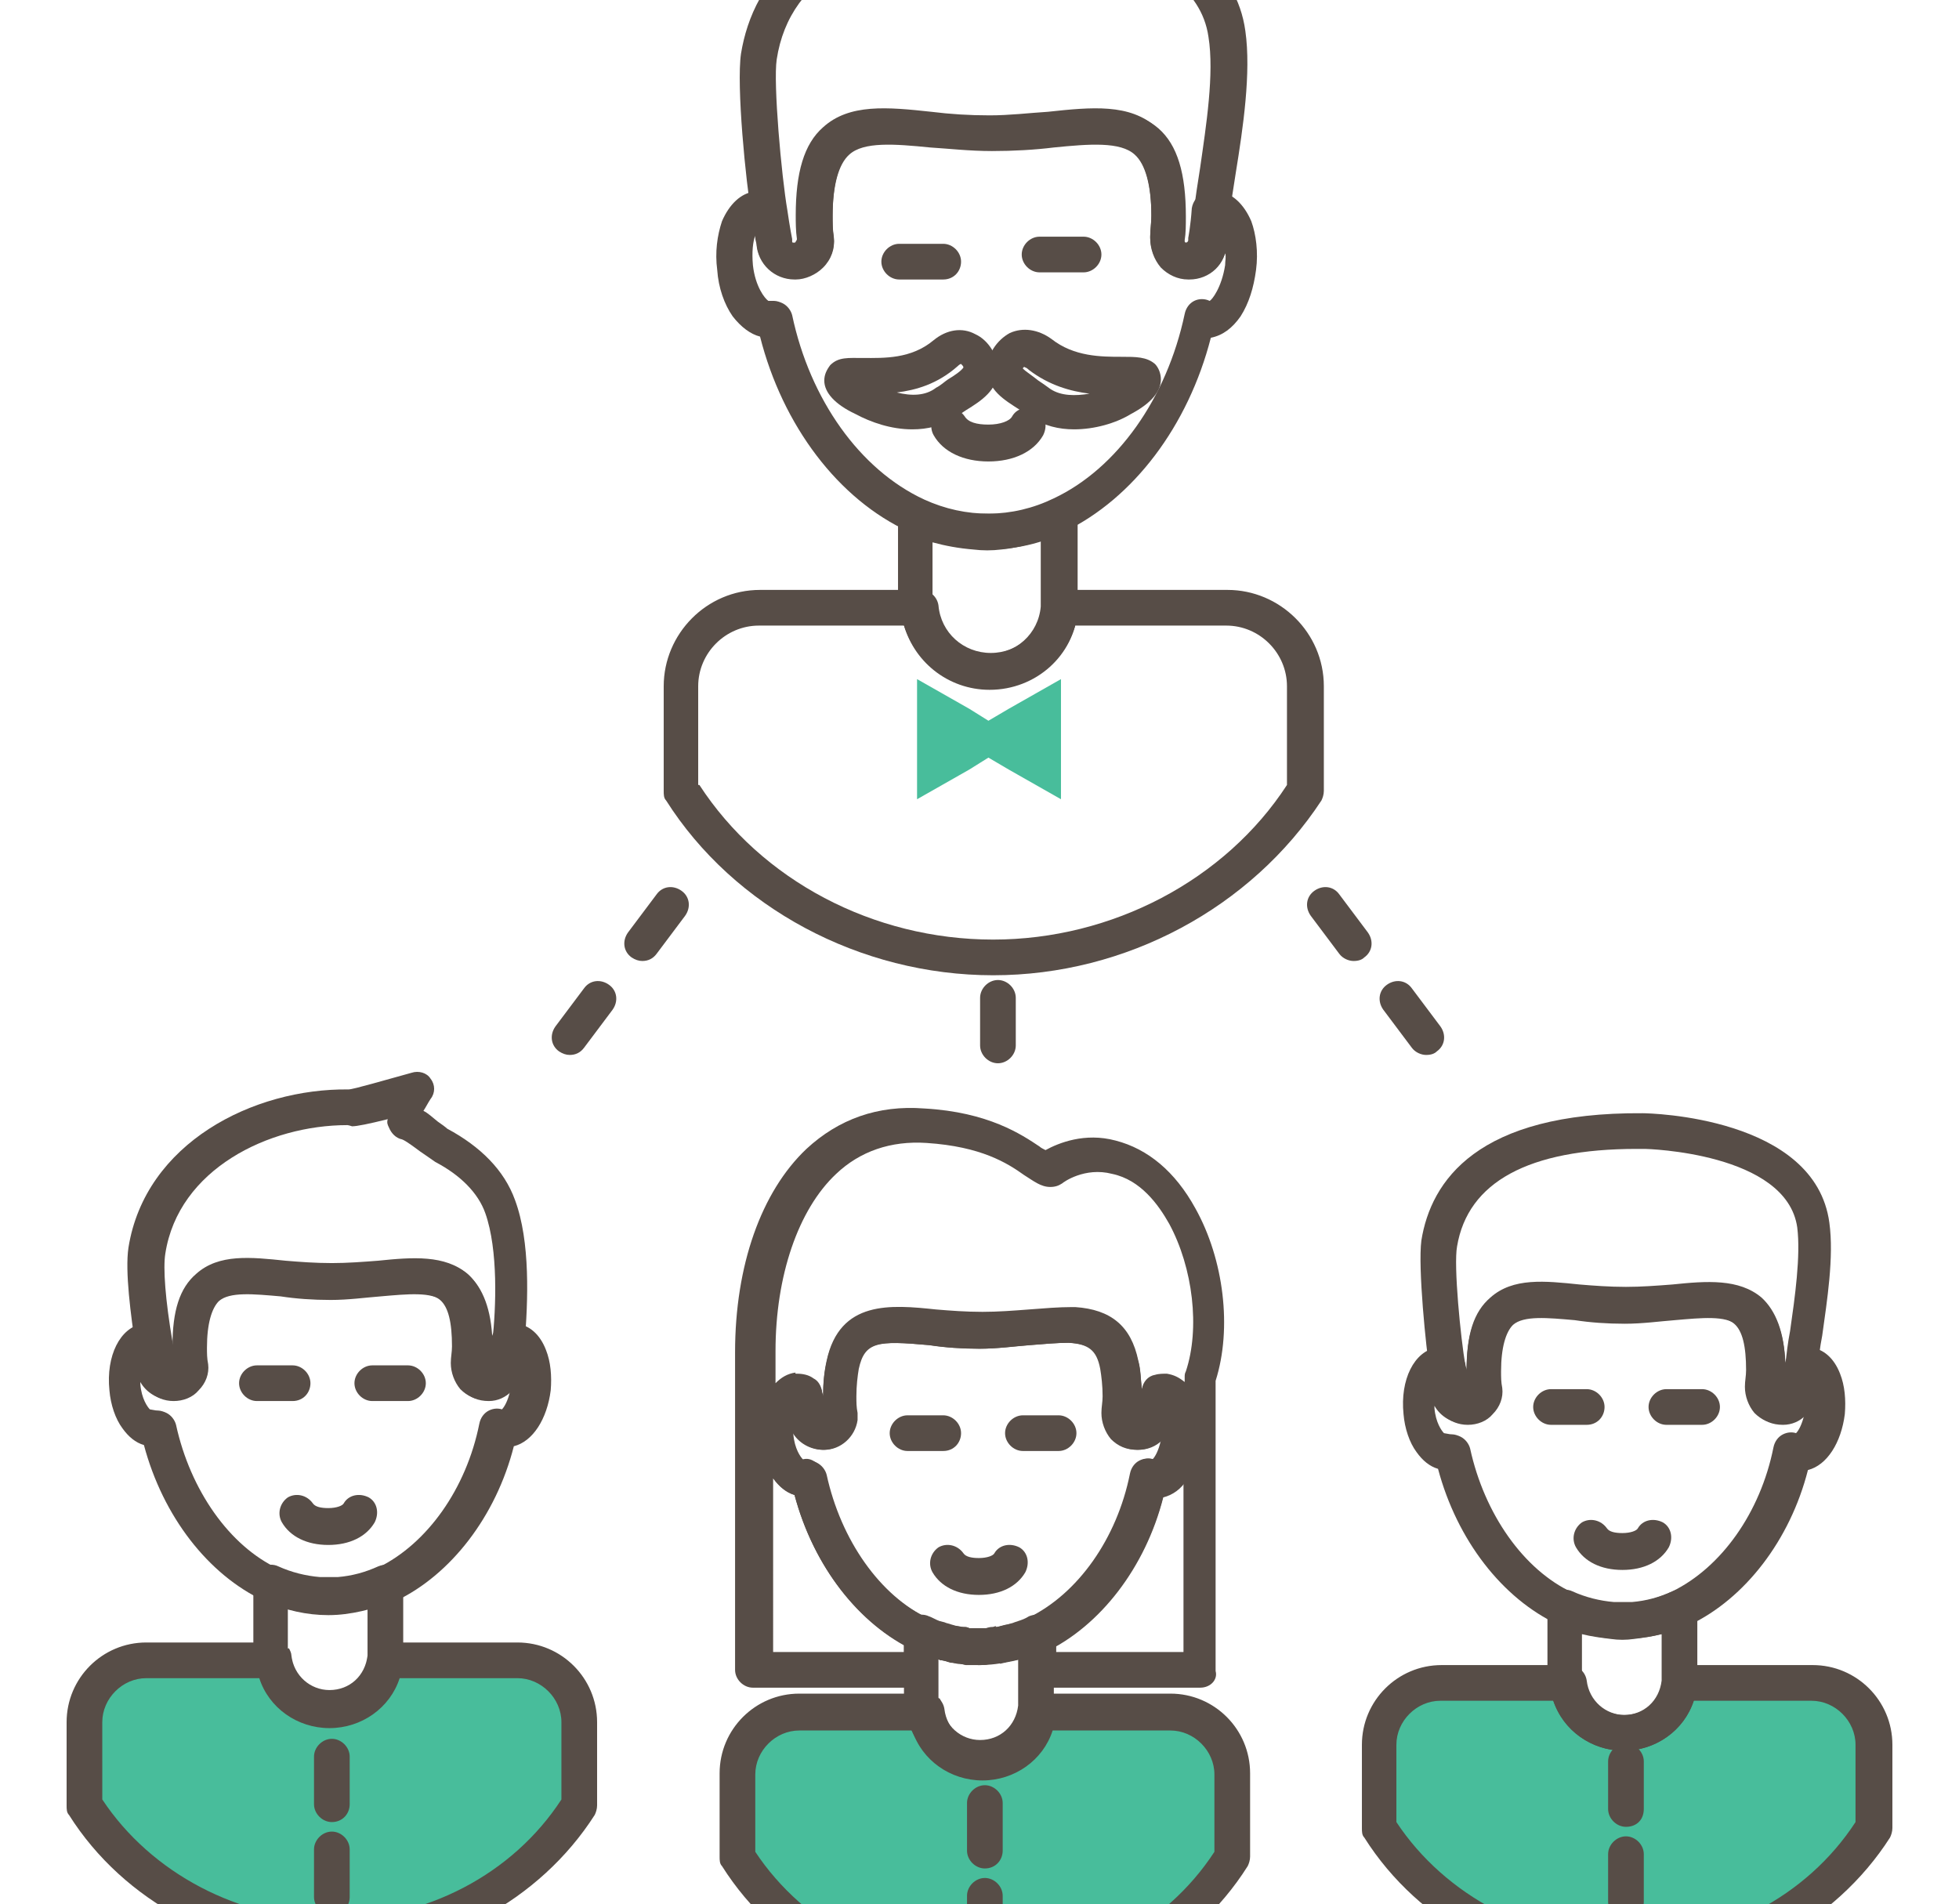 <svg xmlns="http://www.w3.org/2000/svg" xmlns:xlink="http://www.w3.org/1999/xlink" id="Layer_1" x="0px" y="0px" viewBox="0 0 164.7 160.1" style="enable-background:new 0 0 164.7 160.1;" xml:space="preserve"> <style type="text/css"> .st0{fill:#574D47;} .st1{fill:#48BD9B;} .st2{fill:none;} </style> <g> <g> <path class="st0" d="M83.1,38.8c-2.1,0-3.8-0.8-4.6-2.2c-0.4-0.7-0.2-1.6,0.5-2.1c0.7-0.4,1.6-0.2,2.1,0.5c0.3,0.5,1,0.7,2,0.7 c1,0,1.8-0.3,2-0.7c0.4-0.7,1.3-0.9,2.1-0.5c0.7,0.4,0.9,1.3,0.5,2.1C86.9,38,85.2,38.8,83.1,38.8z"></path> </g> <g> <path class="st0" d="M100,23.5h-0.1c-0.9,0-1.7-0.4-2.3-1c-0.6-0.7-0.9-1.6-0.9-2.5c0-0.6,0.1-1.2,0.1-1.8c0-2.6-0.5-4.4-1.4-5.2 c-1.2-1.1-3.8-0.9-6.8-0.6c-1.6,0.2-3.4,0.3-5.2,0.3c-1.9,0-3.6-0.2-5.2-0.3c-3-0.3-5.6-0.5-6.8,0.6c-0.9,0.8-1.4,2.6-1.4,5.2 c0,0.6,0,1.2,0.1,1.8c0.1,0.9-0.2,1.8-0.9,2.5c-0.6,0.6-1.5,1-2.3,1h-0.1c-1.7,0-3.1-1.3-3.2-3c-0.1-0.3-0.2-1.2-0.4-2.3 c-0.5-2.9-1.3-11-0.9-13.7c1-6.1,5.8-13.3,23-13.1c0.7,0,17.9,0.3,19.4,11.2l0,0c0.5,3.5-0.2,8.2-0.8,11.9 c-0.2,1.3-0.4,2.5-0.5,3.4c-0.1,1.3-0.3,2.3-0.3,2.6C103.1,22.2,101.7,23.5,100,23.5z M92.2,9.2c2,0,3.8,0.4,5.2,1.6 c1.6,1.4,2.3,3.8,2.3,7.4c0,0.7,0,1.4-0.1,2c0,0.1,0,0.2,0.1,0.2c0,0.1,0.1,0.1,0.1,0.1h0.1c0.1,0,0.2-0.1,0.2-0.2 c0-0.1,0-0.2,0-0.2c0,0,0.2-1,0.3-2.5c0.1-1,0.3-2.2,0.5-3.5c0.5-3.5,1.2-7.9,0.7-11l0,0c-1.2-8.4-16.3-8.7-16.5-8.7 C73.2-5.8,66.4-2.2,65.3,5c-0.3,2,0.4,9.8,0.9,12.7c0.2,1.4,0.4,2.4,0.4,2.4c0,0.1,0,0.2,0,0.3c0,0.1,0.1,0.2,0.2,0.2h0.1 c0,0,0.1,0,0.1-0.1c0,0,0.1-0.1,0.1-0.2c-0.1-0.7-0.1-1.4-0.1-2c0-3.6,0.7-6,2.3-7.4c2.2-2,5.4-1.7,9.1-1.3 c1.6,0.2,3.2,0.3,4.9,0.3c1.7,0,3.3-0.2,4.9-0.3C89.7,9.3,91,9.2,92.2,9.2z"></path> </g> <g> <path class="st0" d="M79.3,23.5h-3.7c-0.8,0-1.5-0.7-1.5-1.5s0.7-1.5,1.5-1.5h3.7c0.8,0,1.5,0.7,1.5,1.5S80.2,23.5,79.3,23.5z"></path> </g> <g> <path class="st0" d="M91.1,22.9h-3.7c-0.8,0-1.5-0.7-1.5-1.5s0.7-1.5,1.5-1.5h3.7c0.8,0,1.5,0.7,1.5,1.5S91.9,22.9,91.1,22.9z"></path> </g> <g> <path class="st0" d="M83,46.2c-2.3,0-4.5-0.5-6.6-1.5c-5.9-2.7-10.6-8.9-12.5-16.4c-0.8-0.2-1.6-0.8-2.3-1.7 c-0.7-1-1.2-2.4-1.3-3.9c-0.2-1.5,0-2.9,0.4-4.1c0.6-1.4,1.6-2.4,2.8-2.5c0.6-0.1,1.3,0.1,1.9,0.4c0.4,0.2,0.6,0.6,0.7,1 c0.2,1.4,0.4,2.4,0.4,2.4c0,0.1,0,0.2,0,0.3c0,0.1,0.1,0.2,0.2,0.2h0.1c0,0,0.1,0,0.1-0.1c0,0,0.1-0.1,0.1-0.2 c-0.1-0.7-0.1-1.4-0.1-2c0-3.6,0.7-6,2.3-7.4c2.2-2,5.4-1.7,9.1-1.3c1.6,0.2,3.2,0.3,4.9,0.3c1.7,0,3.3-0.2,4.9-0.3 c3.7-0.4,6.9-0.7,9.1,1.3c1.6,1.4,2.3,3.8,2.3,7.4c0,0.7,0,1.4-0.1,2c0,0.1,0,0.2,0.1,0.2c0,0.1,0.1,0.1,0.1,0.1h0.1 c0.1,0,0.2-0.1,0.2-0.2c0-0.1,0-0.2,0-0.2c0,0,0.2-1,0.3-2.5c0.1-0.6,0.5-1.1,1.1-1.3c0.4-0.1,0.8-0.1,1.1-0.1 c1.2,0.1,2.2,1.1,2.8,2.5c0.4,1.1,0.6,2.6,0.4,4.1c-0.2,1.5-0.6,2.8-1.3,3.9c-0.7,1-1.5,1.6-2.5,1.8c-1.9,7.4-6.5,13.5-12.3,16.3 C87.6,45.7,85.4,46.2,83,46.2z M65.1,25.3c0.2,0,0.5,0.1,0.7,0.2c0.4,0.2,0.7,0.6,0.8,1c1.5,7.1,5.7,13,11.1,15.5 c3.5,1.6,7.4,1.6,10.9-0.1c5.3-2.5,9.5-8.4,11-15.5c0.1-0.5,0.4-0.9,0.8-1.1c0.4-0.2,0.9-0.2,1.3,0c0.2-0.1,1-1.1,1.3-3 c0-0.4,0.1-0.7,0-1c-0.4,1.2-1.6,2.1-3,2.1h-0.1c-0.9,0-1.7-0.4-2.3-1c-0.6-0.7-0.9-1.6-0.9-2.5c0-0.6,0.1-1.2,0.1-1.8 c0-2.6-0.5-4.4-1.4-5.2c-1.2-1.1-3.8-0.9-6.8-0.6c-1.6,0.2-3.4,0.3-5.2,0.3c-1.9,0-3.6-0.2-5.2-0.3c-3-0.3-5.6-0.5-6.8,0.6 c-0.9,0.8-1.4,2.6-1.4,5.2c0,0.6,0,1.2,0.1,1.8c0.1,0.9-0.2,1.8-0.9,2.5c-0.6,0.6-1.5,1-2.3,1h-0.1c-1.7,0-3.1-1.3-3.2-3 c0-0.1-0.1-0.3-0.1-0.6c-0.2,0.5-0.3,1.4-0.2,2.5c0.2,1.8,1,2.8,1.3,3C64.8,25.3,64.9,25.3,65.1,25.3z M102.3,19.2L102.3,19.2 L102.3,19.2L102.3,19.2z"></path> </g> <g> <path class="st0" d="M83.5,82C72.3,82,61.7,76.3,56,67.3c-0.2-0.2-0.2-0.5-0.2-0.8v-8.8c0-4.4,3.6-8.1,8.1-8.1h13.5 c0.8,0,1.4,0.6,1.5,1.3c0.2,2.3,2.1,4,4.4,4c2.3,0,4.2-1.7,4.4-4c0.1-0.8,0.7-1.3,1.5-1.3h14c4.4,0,8.1,3.6,8.1,8.1v8.8 c0,0.3-0.1,0.6-0.2,0.8C105.2,76.3,94.7,82,83.5,82z M58.8,66C64,74,73.4,79,83.5,79C93.5,79,103,74,108.2,66v-8.3 c0-2.8-2.3-5.1-5.1-5.1H90.4c-0.9,3.1-3.8,5.3-7.2,5.3c-3.4,0-6.2-2.2-7.2-5.3H63.8c-2.8,0-5.1,2.3-5.1,5.1V66z M109.7,66.5 L109.7,66.5L109.7,66.5z"></path> </g> <g> <path class="st0" d="M83.2,58c-3.5,0-6.5-2.4-7.3-5.8c-0.3-0.3-0.4-0.6-0.4-1v-7.8c0-0.5,0.3-1,0.7-1.3c0.4-0.3,1-0.3,1.4-0.1 c1.5,0.7,3,1.1,4.5,1.2c0.7,0,1.3,0,2,0l0,0c1.5-0.1,3-0.5,4.4-1.2c0.5-0.2,1-0.2,1.4,0.1c0.4,0.3,0.7,0.8,0.7,1.3v7.2 c0,0.3,0,0.5,0,0.8C90.3,55.1,87.1,58,83.2,58z M78.5,50.3c0.1,0.2,0.2,0.4,0.2,0.7c0.2,2.3,2.1,4,4.4,4c2.3,0,4.2-1.7,4.4-4 c0-0.2,0-0.3,0-0.5v-5c-1.1,0.3-2.2,0.6-3.3,0.7c0,0,0,0,0,0c-0.8,0.1-1.6,0.1-2.4,0c-1.2-0.1-2.3-0.3-3.4-0.6V50.3z M84.3,44.6 L84.3,44.6L84.3,44.6z"></path> </g> <g> <path class="st0" d="M76.7,36.1c-1.8,0-3.5-0.6-4.8-1.3C70.2,34,69.3,33,69.3,32c0-0.5,0.2-0.9,0.5-1.3c0.7-0.7,1.5-0.6,2.8-0.6 c1.7,0,4,0.1,5.9-1.5c1.1-0.9,2.4-1.1,3.5-0.5c1.1,0.5,1.9,1.8,1.9,3c0,1.7-1.4,2.6-2.7,3.4c-0.3,0.2-0.6,0.4-0.9,0.6 C79.2,35.8,78,36.1,76.7,36.1z M75.4,33c1.2,0.3,2.4,0.3,3.3-0.4c0.4-0.2,0.7-0.5,1-0.7c0.5-0.3,1.1-0.7,1.3-1 c0-0.1-0.1-0.2-0.2-0.3c0,0-0.1,0-0.3,0.2C78.8,32.3,77,32.8,75.4,33z"></path> </g> <g> <path class="st0" d="M90.3,36.1c-1.3,0-2.5-0.3-3.6-1c-0.3-0.2-0.6-0.4-0.9-0.6C84.4,33.6,83,32.8,83,31c0-1.2,0.8-2.4,1.9-3 c1.1-0.5,2.4-0.3,3.5,0.5c1.9,1.5,4.2,1.5,5.9,1.5c1.2,0,2.1,0,2.8,0.6c0.3,0.3,0.5,0.8,0.5,1.3c0,1-0.8,2-2.5,2.9 C93.8,35.6,92,36.1,90.3,36.1z M86,31c0.2,0.2,0.8,0.6,1.3,1c0.3,0.2,0.6,0.4,1,0.7c0.9,0.6,2.1,0.6,3.3,0.4 c-1.6-0.2-3.4-0.7-5.1-2c-0.2-0.2-0.3-0.2-0.3-0.2C86.1,30.8,86,30.9,86,31z"></path> </g> <g> <polygon class="st1" points="83.1,60.6 81.5,59.6 77.1,57.1 77.1,62.1 77.1,67.2 81.5,64.7 83.1,63.7 84.8,64.7 89.2,67.2 89.2,62.1 89.2,57.1 84.8,59.6 "></polygon> </g> <g> <path class="st0" d="M27.6,129.9c-1.8,0-3.2-0.7-3.9-1.9c-0.4-0.7-0.2-1.6,0.5-2.1c0.7-0.4,1.6-0.2,2.1,0.5 c0.2,0.3,0.7,0.4,1.3,0.4c0.7,0,1.2-0.2,1.3-0.4c0.4-0.7,1.3-0.9,2.1-0.5c0.7,0.4,0.9,1.3,0.5,2.1 C30.8,129.2,29.4,129.9,27.6,129.9z"></path> </g> <g> <path class="st0" d="M41.1,117.8c-0.9,0-1.6-0.3-2.2-0.9c-0.5-0.6-0.8-1.4-0.8-2.2c0-0.5,0.1-0.9,0.1-1.4c0-2-0.3-3.3-1-3.9 c-0.9-0.8-2.9-0.6-5.2-0.4c-1.3,0.1-2.7,0.3-4.2,0.3c-1.5,0-2.9-0.1-4.2-0.3c-2.3-0.2-4.3-0.4-5.2,0.4c-0.6,0.6-1,1.9-1,3.9 c0,0.5,0,0.9,0.1,1.4c0.1,0.8-0.2,1.6-0.8,2.2c-0.5,0.6-1.3,0.9-2.1,0.9c-1.6,0-2.8-1.2-2.9-2.7c-0.1-0.3-0.2-0.9-0.3-1.8 c-0.4-2.7-0.9-6.4-0.6-8.4c1.4-8.8,10.5-13.4,18.5-13.3c0.4,0,3.1-0.8,5.3-1.4c0.6-0.2,1.3,0,1.6,0.5c0.4,0.5,0.4,1.2,0,1.7 c-0.2,0.3-0.4,0.7-0.6,1c0.4,0.2,0.7,0.5,1.2,0.9c0.3,0.2,0.7,0.5,0.8,0.6c2.8,1.5,4.8,3.5,5.7,6c1.3,3.5,1.1,8.5,0.8,12.1 c-0.1,1-0.2,1.8-0.2,2C43.8,116.5,42.6,117.8,41.1,117.8z M29.2,94.6c-6.6,0-14.2,3.7-15.3,10.8c-0.2,1.2,0,3.9,0.6,7.4 c0,0.2,0.1,0.3,0.1,0.5c0-3,0.6-4.9,2-6.1c1.9-1.7,4.6-1.4,7.5-1.1c1.2,0.1,2.5,0.2,3.9,0.2c1.3,0,2.6-0.1,3.9-0.2 c2.9-0.3,5.6-0.5,7.5,1.1c1.2,1.1,1.9,2.9,2,5.5c0.3-2.7,0.5-7.6-0.6-10.7c0,0,0,0,0,0c-0.6-1.7-2.1-3.2-4.2-4.3 c-0.3-0.2-0.7-0.5-1.3-0.9c-0.4-0.3-1.2-0.9-1.5-1c-0.5-0.1-0.9-0.5-1.1-1c-0.1-0.2-0.2-0.4-0.1-0.7c-1.6,0.4-2.6,0.6-3,0.6 C29.3,94.6,29.2,94.6,29.2,94.6z"></path> </g> <g> <path class="st0" d="M24.6,117.8h-3c-0.8,0-1.5-0.7-1.5-1.5c0-0.8,0.7-1.5,1.5-1.5h3c0.8,0,1.5,0.7,1.5,1.5 C26.1,117.1,25.5,117.8,24.6,117.8z"></path> </g> <g> <path class="st0" d="M34.3,117.8h-3c-0.8,0-1.5-0.7-1.5-1.5c0-0.8,0.7-1.5,1.5-1.5h3c0.8,0,1.5,0.7,1.5,1.5 C35.8,117.1,35.1,117.8,34.3,117.8z"></path> </g> <g> <path class="st0" d="M27.6,135.8c-1.8,0-3.6-0.4-5.4-1.2c-4.7-2.2-8.5-7.1-10.1-13.1c-0.7-0.2-1.3-0.7-1.8-1.4 c-0.6-0.8-1-2-1.1-3.2c-0.3-2.9,0.9-5.3,2.8-5.6c0.6-0.1,1.2,0.1,1.7,0.4c0.4,0.2,0.6,0.6,0.7,1c0,0.2,0.1,0.3,0.1,0.5 c0-3,0.6-4.9,2-6.1c1.9-1.7,4.6-1.4,7.5-1.1c1.2,0.1,2.5,0.2,3.9,0.2c1.3,0,2.6-0.1,3.9-0.2c2.9-0.3,5.6-0.5,7.5,1.1 c1.2,1.1,1.9,2.9,2,5.5c0.1-0.6,0.5-1.1,1.1-1.2c0.3-0.1,0.7-0.1,1-0.1l0,0c1.1,0.1,2,0.9,2.5,2.2c0.4,1,0.5,2.2,0.4,3.4 c-0.3,2.4-1.5,4.3-3.1,4.7c-1.5,5.9-5.3,10.8-9.9,13C31.3,135.3,29.5,135.8,27.6,135.8z M13.3,118.6c0.2,0,0.5,0.1,0.7,0.2 c0.4,0.2,0.7,0.6,0.8,1c1.2,5.5,4.5,10.2,8.6,12.1c2.7,1.3,5.7,1.2,8.4-0.1c4.1-2,7.4-6.6,8.5-12.1c0.1-0.5,0.4-0.9,0.8-1.1 c0.4-0.2,0.8-0.2,1.1-0.1c0.2-0.2,0.5-0.7,0.7-1.6c-0.5,0.5-1.2,0.8-2,0.8c-0.9,0-1.6-0.3-2.2-0.9c-0.5-0.6-0.8-1.4-0.8-2.2 c0-0.5,0.1-0.9,0.1-1.4c0-2-0.3-3.3-1-3.9c-0.9-0.8-2.9-0.6-5.2-0.4c-1.3,0.1-2.7,0.3-4.2,0.3c-1.5,0-2.9-0.1-4.2-0.3 c-2.3-0.2-4.3-0.4-5.2,0.4c-0.6,0.6-1,1.9-1,3.9c0,0.5,0,0.9,0.1,1.4c0.1,0.8-0.2,1.6-0.8,2.2c-0.5,0.6-1.3,0.9-2.1,0.9 c-1.1,0-2.1-0.6-2.6-1.5c0,0.1,0,0.1,0,0.2c0.1,1.2,0.6,1.9,0.8,2.1C13.1,118.6,13.2,118.6,13.3,118.6z M42.6,118.7L42.6,118.7 L42.6,118.7z M12.8,118.7L12.8,118.7L12.8,118.7z M42.9,114.3L42.9,114.3L42.9,114.3z"></path> </g> <g> <path class="st0" d="M32.5,140.9L32.5,140.9c-0.5,0-0.9-0.2-1.1-0.5c-0.3-0.3-0.4-0.7-0.4-1.2c0-0.1,0-0.2,0-0.3 c0-0.8,0.7-1.5,1.5-1.5c0.8,0,1.5,0.7,1.5,1.5v0.5C34,140.2,33.3,140.9,32.5,140.9z"></path> </g> <g> <path class="st1" d="M43.6,139.6H32.8h-0.4c-0.3,2.4-2.3,4.2-4.7,4.2s-4.5-1.9-4.7-4.2h-0.2H12.3c-2.9,0-5.2,2.3-5.2,5.2v7 c4.2,6.7,12,11.1,20.8,11.1c8.9,0,16.6-4.5,20.8-11.1v-7C48.8,141.9,46.4,139.6,43.6,139.6z"></path> </g> <g> <path class="st0" d="M27.9,164.4c-9,0-17.5-4.5-22.1-11.8c-0.2-0.2-0.2-0.5-0.2-0.8v-7c0-3.7,3-6.7,6.7-6.7H23 c0.8,0,1.4,0.6,1.5,1.3c0.2,1.7,1.6,2.9,3.2,2.9c1.7,0,3-1.2,3.2-2.9c0.1-0.8,0.7-1.3,1.5-1.3h11.1c3.7,0,6.7,3,6.7,6.7v7 c0,0.3-0.1,0.6-0.2,0.8C45.4,159.8,37,164.4,27.9,164.4z M8.6,151.3c4.1,6.2,11.5,10.1,19.3,10.1c7.9,0,15.2-3.8,19.3-10.1v-6.5 c0-2-1.7-3.7-3.7-3.7h-9.9c-0.8,2.5-3.2,4.2-5.9,4.2c-2.7,0-5.1-1.7-5.9-4.2h-9.5c-2,0-3.7,1.7-3.7,3.7V151.3z M48.8,151.8 L48.8,151.8L48.8,151.8z"></path> </g> <g> <path class="st0" d="M27.7,145.1c-2.9,0-5.4-2-6.1-4.8c-0.2-0.3-0.3-0.6-0.3-1v-6.2c0-0.5,0.3-1,0.7-1.3c0.4-0.3,1-0.3,1.4-0.1 c1.1,0.5,2.3,0.8,3.5,0.9c0.5,0,1,0,1.5,0l0,0c1.2-0.1,2.3-0.4,3.4-0.9c0.5-0.2,1-0.2,1.4,0.1c0.4,0.3,0.7,0.8,0.7,1.3v5.7 c0,0.2,0,0.4,0,0.7C33.6,142.7,30.9,145.1,27.7,145.1z M24.3,138.6c0.1,0.2,0.2,0.4,0.2,0.6c0.2,1.7,1.6,2.9,3.2,2.9 c1.7,0,3-1.2,3.2-2.9c0-0.1,0-0.2,0-0.3v-3.6c-0.8,0.2-1.5,0.3-2.3,0.4l0,0c-0.7,0.1-1.3,0.1-2,0c-0.8-0.1-1.6-0.2-2.4-0.4V138.6z M28.5,134.2L28.5,134.2L28.5,134.2z"></path> </g> <g> <path class="st0" d="M136.4,132c-1.8,0-3.2-0.7-3.9-1.9c-0.4-0.7-0.2-1.6,0.5-2.1c0.7-0.4,1.6-0.2,2.1,0.5 c0.2,0.3,0.7,0.4,1.3,0.4c0.7,0,1.2-0.2,1.3-0.4c0.4-0.7,1.3-0.9,2.1-0.5c0.7,0.4,0.9,1.3,0.5,2.1 C139.6,131.3,138.2,132,136.4,132z"></path> </g> <g> <path class="st0" d="M149.9,119.8c-0.9,0-1.6-0.3-2.2-0.9c-0.5-0.6-0.8-1.4-0.8-2.2c0-0.5,0.1-0.9,0.1-1.4c0-2-0.3-3.3-1-3.9 c-0.9-0.8-2.9-0.6-5.2-0.4c-1.3,0.1-2.7,0.3-4.2,0.3c-1.5,0-2.9-0.1-4.2-0.3c-2.3-0.2-4.3-0.4-5.2,0.4c-0.6,0.6-1,1.9-1,3.9 c0,0.5,0,0.9,0.1,1.4c0.1,0.8-0.2,1.6-0.8,2.2c-0.5,0.6-1.3,0.9-2.1,0.9c-1.6,0-2.8-1.2-2.9-2.7c-0.1-0.3-0.2-0.9-0.3-1.8 c-0.3-1.9-1-8.7-0.7-11c0.8-5,4.7-10.8,18.6-10.7c0.6,0,14.5,0.3,15.7,9.2c0.4,2.9-0.2,6.6-0.6,9.5c-0.2,1-0.3,2-0.4,2.7 c-0.1,1-0.2,1.8-0.3,2C152.6,118.6,151.4,119.8,149.9,119.8z M137.6,96.6c-9.1,0-14.2,2.8-15.1,8.2c-0.3,1.6,0.3,7.7,0.7,10 c0,0.2,0.1,0.3,0.1,0.5c0-3,0.6-4.9,2-6.1c1.9-1.7,4.6-1.4,7.5-1.1c1.2,0.1,2.5,0.2,3.9,0.2c1.3,0,2.6-0.1,3.9-0.2 c2.9-0.3,5.6-0.5,7.5,1.1c1.2,1.1,1.9,2.9,2,5.5c0.1-0.8,0.2-1.8,0.4-2.8c0.4-2.8,0.9-6.3,0.6-8.7l0,0c-0.9-6.3-12.7-6.6-12.8-6.6 C138,96.6,137.8,96.6,137.6,96.6z"></path> </g> <g> <path class="st0" d="M133.4,119.8h-3c-0.8,0-1.5-0.7-1.5-1.5c0-0.8,0.7-1.5,1.5-1.5h3c0.8,0,1.5,0.7,1.5,1.5 C134.9,119.1,134.3,119.8,133.4,119.8z"></path> </g> <g> <path class="st0" d="M143.1,119.8h-3c-0.8,0-1.5-0.7-1.5-1.5c0-0.8,0.7-1.5,1.5-1.5h3c0.8,0,1.5,0.7,1.5,1.5 C144.6,119.1,143.9,119.8,143.1,119.8z"></path> </g> <g> <path class="st0" d="M136.4,137.8c-1.8,0-3.6-0.4-5.4-1.2c-4.7-2.2-8.5-7.1-10.1-13.1c-0.7-0.2-1.3-0.7-1.8-1.4 c-0.6-0.8-1-2-1.1-3.2c-0.3-2.9,0.9-5.3,2.8-5.6c0.6-0.1,1.2,0.1,1.7,0.4c0.4,0.2,0.6,0.6,0.7,1c0,0.2,0.1,0.3,0.1,0.5 c0-3,0.6-4.9,2-6.1c1.9-1.7,4.6-1.4,7.5-1.1c1.2,0.1,2.5,0.2,3.9,0.2c1.3,0,2.6-0.1,3.9-0.2c2.9-0.3,5.6-0.5,7.5,1.1 c1.2,1.1,1.9,2.9,2,5.5c0.1-0.6,0.5-1.1,1.1-1.2c0.3-0.1,0.7-0.1,1-0.1l0,0c1.1,0.1,2,0.9,2.5,2.2c0.4,1,0.5,2.2,0.4,3.4 c-0.3,2.4-1.5,4.3-3.1,4.7c-1.5,5.9-5.3,10.8-9.9,13C140.1,137.4,138.3,137.8,136.4,137.8z M122.1,120.6c0.2,0,0.5,0.1,0.7,0.2 c0.4,0.2,0.7,0.6,0.8,1c1.2,5.5,4.5,10.2,8.6,12.1c2.7,1.3,5.7,1.2,8.4-0.1c4.1-2,7.4-6.6,8.5-12.1c0.1-0.5,0.4-0.9,0.8-1.1 c0.4-0.2,0.8-0.2,1.1-0.1c0.2-0.2,0.5-0.7,0.7-1.6c-0.5,0.5-1.2,0.8-2,0.8c-0.9,0-1.6-0.3-2.2-0.9c-0.5-0.6-0.8-1.4-0.8-2.2 c0-0.5,0.1-0.9,0.1-1.4c0-2-0.3-3.3-1-3.9c-0.9-0.8-2.9-0.6-5.2-0.4c-1.3,0.1-2.7,0.3-4.2,0.3c-1.5,0-2.9-0.1-4.2-0.3 c-2.3-0.2-4.3-0.4-5.2,0.4c-0.6,0.6-1,1.9-1,3.9c0,0.5,0,0.9,0.1,1.4c0.1,0.8-0.2,1.6-0.8,2.2c-0.5,0.6-1.3,0.9-2.1,0.9 c-1.1,0-2.1-0.6-2.6-1.5c0,0.1,0,0.1,0,0.2c0.1,1.2,0.6,1.9,0.8,2.1C121.9,120.6,122,120.6,122.1,120.6z M151.4,120.7L151.4,120.7 L151.4,120.7z M121.6,120.7L121.6,120.7L121.6,120.7z M151.7,116.3L151.7,116.3L151.7,116.3z"></path> </g> <g> <path class="st0" d="M141.3,142.9L141.3,142.9c-0.5,0-0.9-0.2-1.1-0.5c-0.3-0.3-0.4-0.7-0.4-1.2c0-0.1,0-0.2,0-0.3 c0-0.8,0.7-1.5,1.5-1.5c0.8,0,1.5,0.7,1.5,1.5v0.5C142.8,142.3,142.1,142.9,141.3,142.9z"></path> </g> <g> <path class="st1" d="M152.4,141.6h-10.7h-0.4c-0.3,2.4-2.3,4.2-4.7,4.2c-2.4,0-4.5-1.9-4.7-4.2h-0.2h-10.5c-2.9,0-5.2,2.3-5.2,5.2 v7c4.2,6.7,12,11.1,20.8,11.1c8.9,0,16.6-4.5,20.8-11.1v-7C157.6,143.9,155.2,141.6,152.4,141.6z"></path> </g> <g> <path class="st0" d="M136.8,166.3c-9,0-17.5-4.5-22.1-11.8c-0.2-0.2-0.2-0.5-0.2-0.8v-7c0-3.7,3-6.7,6.7-6.7h10.7 c0.8,0,1.4,0.6,1.5,1.3c0.2,1.7,1.6,2.9,3.2,2.9c1.7,0,3-1.2,3.2-2.9c0.1-0.8,0.7-1.3,1.5-1.3h11.1c3.7,0,6.7,3,6.7,6.7v7 c0,0.3-0.1,0.6-0.2,0.8C154.3,161.7,145.8,166.3,136.8,166.3z M117.4,153.2c4.1,6.2,11.5,10.1,19.3,10.1c7.9,0,15.2-3.8,19.3-10.1 v-6.5c0-2-1.7-3.7-3.7-3.7h-9.9c-0.8,2.5-3.2,4.2-5.9,4.2s-5.1-1.7-5.9-4.2h-9.5c-2,0-3.7,1.7-3.7,3.7V153.2z M157.6,153.6 L157.6,153.6L157.6,153.6z"></path> </g> <g> <path class="st0" d="M136.5,147.2c-2.9,0-5.4-2-6.1-4.8c-0.2-0.3-0.3-0.6-0.3-1v-6.2c0-0.5,0.3-1,0.7-1.3c0.4-0.3,1-0.3,1.4-0.1 c1.1,0.5,2.3,0.8,3.5,0.9c0.5,0,1,0,1.5,0l0,0c1.2-0.1,2.3-0.4,3.4-0.9c0.5-0.2,1-0.2,1.4,0.1c0.4,0.3,0.7,0.8,0.7,1.3v5.7 c0,0.2,0,0.4,0,0.7C142.4,144.8,139.7,147.2,136.5,147.2z M133.1,140.7c0.1,0.2,0.2,0.4,0.2,0.6c0.2,1.7,1.6,2.9,3.2,2.9 c1.7,0,3-1.2,3.2-2.9c0-0.1,0-0.2,0-0.3v-3.6c-0.8,0.2-1.5,0.3-2.3,0.4l0,0c-0.7,0.1-1.3,0.1-2,0c-0.8-0.1-1.6-0.2-2.4-0.4V140.7z M137.4,136.3L137.4,136.3L137.4,136.3z"></path> </g> <g> <path class="st0" d="M82.3,134.1c-1.8,0-3.2-0.7-3.9-1.9c-0.4-0.7-0.2-1.6,0.5-2.1c0.7-0.4,1.6-0.2,2.1,0.5 c0.2,0.3,0.7,0.4,1.3,0.4c0.7,0,1.2-0.2,1.3-0.4c0.4-0.7,1.3-0.9,2.1-0.5c0.7,0.4,0.9,1.3,0.5,2.1 C85.5,133.4,84.1,134.1,82.3,134.1z"></path> </g> <g> <path class="st0" d="M79.3,122h-3c-0.8,0-1.5-0.7-1.5-1.5c0-0.8,0.7-1.5,1.5-1.5h3c0.8,0,1.5,0.7,1.5,1.5 C80.8,121.3,80.2,122,79.3,122z"></path> </g> <g> <path class="st0" d="M89,122h-3c-0.8,0-1.5-0.7-1.5-1.5c0-0.8,0.7-1.5,1.5-1.5h3c0.8,0,1.5,0.7,1.5,1.5 C90.5,121.3,89.8,122,89,122z"></path> </g> <g> <path class="st0" d="M87.2,145.1L87.2,145.1c-0.5,0-0.9-0.2-1.1-0.5c-0.3-0.3-0.4-0.7-0.4-1.2c0-0.1,0-0.2,0-0.3 c0-0.8,0.7-1.5,1.5-1.5c0.8,0,1.5,0.7,1.5,1.5v0.5C88.7,144.4,88,145.1,87.2,145.1z"></path> </g> <g> <path class="st1" d="M98.3,143.8H87.5h-0.4c-0.3,2.4-2.3,4.2-4.7,4.2c-2.4,0-4.5-1.9-4.7-4.2h-0.2H67c-2.9,0-5.2,2.3-5.2,5.2v7 c4.2,6.7,12,11.1,20.8,11.1s16.6-4.5,20.8-11.1v-7C103.5,146.1,101.1,143.8,98.3,143.8z"></path> </g> <g> <path class="st0" d="M82.8,168.7c-9,0-17.5-4.5-22.1-11.8c-0.2-0.2-0.2-0.5-0.2-0.8v-7c0-3.7,3-6.7,6.7-6.7h10.7 c0.8,0,1.4,0.6,1.5,1.3c0.2,1.7,1.6,2.9,3.2,2.9s3-1.2,3.2-2.9c0.1-0.8,0.7-1.3,1.5-1.3h11.1c3.7,0,6.7,3,6.7,6.7v7 c0,0.3-0.1,0.6-0.2,0.8C100.3,164.2,91.9,168.7,82.8,168.7z M63.5,155.7c4.1,6.2,11.5,10.1,19.3,10.1c7.9,0,15.2-3.8,19.3-10.1 v-6.5c0-2-1.7-3.7-3.7-3.7h-9.9c-0.8,2.5-3.2,4.2-5.9,4.2c-2.7,0-5.1-1.7-5.9-4.2h-9.5c-2,0-3.7,1.7-3.7,3.7V155.7z M103.7,156.1 L103.7,156.1L103.7,156.1z"></path> </g> <g> <path class="st2" d="M90.1,111.4C90.1,111.4,90.1,111.4,90.1,111.4C90.1,111.4,90.1,111.4,90.1,111.4 C90.1,111.4,90.1,111.4,90.1,111.4z"></path> </g> <g> <path class="st2" d="M79,137.9c0.2,0.1,0.5,0.1,0.7,0.2c0.2,0,0.3,0.1,0.5,0.1c0.2,0,0.4,0.1,0.6,0.1c0.2,0,0.4,0,0.5,0.1 c0.3,0,0.7,0.1,1,0.1h0c0.4,0,0.7,0,1.1-0.1c0.2,0,0.4,0,0.6-0.1c0.2,0,0.4-0.1,0.6-0.1c0.2,0,0.3-0.1,0.5-0.1 c0.2-0.1,0.5-0.1,0.7-0.2c0.1,0,0.3-0.1,0.4-0.1c0.4-0.1,0.7-0.3,1.1-0.4c4.6-2.2,8.2-7.3,9.4-13.1c0.1,0.1,0.3,0.1,0.4,0.1 c1.1,0.1,2.1-1.4,2.4-3.4c0.1-0.7,0-1.3-0.1-1.9c-0.2-1.1-0.7-1.9-1.4-2c-0.1,0-0.3,0-0.4,0c-0.1,1.3-0.3,2.1-0.3,2.1 c0,0.7-0.6,1.4-1.4,1.4h-0.1c-0.8,0-1.4-0.7-1.3-1.5c0-0.5,0.1-1,0.1-1.5c0-1.1-0.1-1.9-0.2-2.7c-0.6-2.5-2-3.2-4.1-3.3 c0,0,0,0,0,0c0,0,0,0,0,0c-2-0.1-4.7,0.4-7.5,0.4c-5.7,0-10.5-2.2-11.6,2.9c-0.2,0.7-0.2,1.6-0.2,2.7c0,0.5,0,1,0.1,1.5 c0,0.1,0,0.2,0,0.3c-0.1,0.7-0.6,1.2-1.3,1.2h-0.1c-0.7,0-1.4-0.6-1.4-1.4l0,0c0,0-0.2-0.8-0.3-1.9c-0.2-0.1-0.5-0.2-0.8-0.2 c-0.5,0.1-1,0.5-1.2,1.2c-0.3,0.7-0.4,1.7-0.3,2.7c0.2,2,1.3,3.6,2.4,3.4c0.1,0,0.2,0,0.3-0.1c1.2,5.9,4.8,11,9.5,13.2 c0.3,0.2,0.7,0.3,1.1,0.4C78.7,137.9,78.8,137.9,79,137.9z"></path> </g> <g> <path class="st0" d="M83.4,139.9c-0.8,0-1.4-0.6-1.5-1.4c0-0.1,0-0.1,0-0.2c0-0.8,0.6-1.4,1.4-1.5c0.1,0,0.3,0,0.4-0.1 c0,0,0,0,0,0l0.3,1.5l0.2,1.5c-0.2,0-0.4,0.1-0.6,0.1c0,0,0,0,0,0C83.5,139.9,83.4,139.9,83.4,139.9z"></path> </g> <g> <polygon class="st2" points="82.3,138.5 82.3,138.5 82.3,138.5 "></polygon> </g> <g> <path class="st0" d="M81.3,139.9c0,0-0.1,0-0.1,0c0,0,0,0,0,0c-0.2,0-0.4,0-0.6-0.1c-0.8-0.1-1.4-0.9-1.3-1.7 c0.1-0.8,0.9-1.4,1.7-1.3c0.2,0,0.3,0,0.5,0.1c0.8,0.1,1.4,0.7,1.4,1.5c0,0,0,0.1,0,0.1C82.7,139.3,82.1,139.9,81.3,139.9z"></path> </g> <g> <path class="st0" d="M84.5,139.7c-0.7,0-1.3-0.5-1.5-1.2c0-0.1,0-0.2,0-0.3c0-0.7,0.5-1.3,1.2-1.5c0.1,0,0.3-0.1,0.4-0.1 c0.8-0.2,1.6,0.3,1.8,1.1c0.2,0.8-0.3,1.6-1.1,1.8c-0.2,0-0.4,0.1-0.6,0.1C84.7,139.7,84.6,139.7,84.5,139.7z"></path> </g> <g> <path class="st0" d="M80.1,139.7c-0.1,0-0.2,0-0.3,0c-0.2,0-0.4-0.1-0.6-0.1c0,0,0,0,0,0c0,0,0,0,0,0c-0.7-0.2-1.1-0.8-1.1-1.5 c0-0.1,0-0.2,0-0.4c0.2-0.8,1-1.3,1.8-1.1c0.1,0,0.3,0.1,0.4,0.1c0,0,0,0,0,0l0,0c0.8,0.2,1.3,1,1.2,1.8 C81.5,139.3,80.8,139.7,80.1,139.7z"></path> </g> <g> <path class="st0" d="M79,139.4c-0.1,0-0.3,0-0.4-0.1l-0.1,0c-0.1,0-0.2-0.1-0.3-0.1c-0.8-0.3-1.2-1.1-0.9-1.9 c0.3-0.8,1.1-1.2,1.9-0.9l0.3,0.1c0.8,0.2,1.2,1.1,1,1.9C80.2,139,79.6,139.4,79,139.4z"></path> </g> <g> <path class="st0" d="M85.7,139.4c-0.6,0-1.2-0.4-1.4-1c-0.3-0.8,0.2-1.6,1-1.9l0.4-0.1c0.8-0.3,1.6,0.1,1.9,0.9 c0.1,0.2,0.1,0.3,0.1,0.5c0,0.6-0.4,1.2-1,1.4c0,0,0,0,0,0l0,0c0,0,0,0,0,0h0c-0.1,0-0.2,0.1-0.3,0.1l-0.1,0 C86,139.4,85.9,139.4,85.7,139.4z"></path> </g> <g> <path class="st0" d="M86.1,139.3c-0.6,0-1.2-0.4-1.4-1c-0.3-0.8,0.1-1.6,0.9-1.9c0.3-0.1,0.6-0.2,0.9-0.4c0.7-0.4,1.6,0,2,0.7 c0.1,0.2,0.1,0.4,0.1,0.6c0,0.6-0.3,1.1-0.9,1.4c-0.4,0.2-0.8,0.3-1.2,0.5C86.5,139.3,86.3,139.3,86.1,139.3z"></path> </g> <g> <path class="st0" d="M83.9,139.8c-0.7,0-1.4-0.5-1.5-1.3c-0.1-0.8,0.4-1.6,1.3-1.7c0.1,0,0.2,0,0.2,0c0.1,0,0.2,0,0.3-0.1 c0.8-0.2,1.6,0.4,1.8,1.2c0.2,0.8-0.4,1.6-1.2,1.8c-0.1,0-0.2,0-0.3,0.1c-0.1,0-0.2,0-0.4,0.1C84.1,139.8,84,139.8,83.9,139.8z"></path> </g> <g> <path class="st0" d="M85,139.6c-0.7,0-1.3-0.5-1.5-1.1c-0.2-0.8,0.3-1.6,1.1-1.8c0.1,0,0.2-0.1,0.3-0.1c0.1,0,0.2-0.1,0.3-0.1 c0.8-0.3,1.6,0.2,1.9,1c0.3,0.8-0.2,1.6-1,1.9c0,0,0,0,0,0l0,0l0,0c-0.1,0-0.3,0.1-0.4,0.1c-0.1,0-0.2,0.1-0.4,0.1h0c0,0,0,0,0,0 C85.3,139.6,85.2,139.6,85,139.6z"></path> </g> <g> <path class="st0" d="M78.6,139.3c-0.2,0-0.3,0-0.5-0.1c-0.4-0.1-0.8-0.3-1.2-0.5c-0.6-0.3-0.9-0.8-0.9-1.4c0-0.2,0-0.4,0.1-0.6 c0.3-0.8,1.2-1.1,2-0.7c0,0,0,0,0,0c0,0,0,0,0,0c0.3,0.1,0.6,0.3,0.9,0.4c0.8,0.3,1.2,1.1,0.9,1.9 C79.8,138.9,79.2,139.3,78.6,139.3z"></path> </g> <g> <path class="st0" d="M82.3,140c-0.8,0-1.5-0.7-1.5-1.5c0-0.8,0.7-1.5,1.5-1.5c0.3,0,0.6,0,0.9-0.1c0.8-0.1,1.6,0.5,1.6,1.3 c0.1,0.8-0.5,1.6-1.3,1.6l-0.1,0c0,0,0,0,0,0C83,140,82.7,140,82.3,140z"></path> </g> <g> <path class="st0" d="M100.9,141.9H87.2c-0.8,0-1.5-0.7-1.5-1.5v-3c0-0.6,0.3-1.1,0.9-1.4c4.1-2,7.4-6.6,8.5-12.1 c0.1-0.5,0.4-0.9,0.8-1.1c0.4-0.2,0.8-0.2,1.1-0.1c0.2-0.2,0.5-0.7,0.7-1.6c-0.5,0.5-1.2,0.8-2,0.8c-0.9,0-1.6-0.3-2.2-0.9 c-0.5-0.6-0.8-1.4-0.8-2.2c0-0.5,0.1-0.9,0.1-1.4c0-0.9-0.1-1.7-0.2-2.3c-0.3-1.6-1-2.1-2.7-2.2c0,0,0,0,0,0 c-0.9,0-2.1,0.1-3.3,0.2c-1.3,0.1-2.7,0.3-4.2,0.3c-1.5,0-2.9-0.1-4.2-0.3c-4.4-0.4-5.5-0.3-6,2c-0.1,0.6-0.2,1.4-0.2,2.3 c0,0.5,0,0.9,0.1,1.4c0,0.2,0,0.4,0,0.6c-0.2,1.4-1.4,2.5-2.8,2.5c-1.1,0-2.1-0.6-2.6-1.5c0,0.1,0,0.1,0,0.2 c0.1,1.2,0.6,1.9,0.8,2.1c0.4-0.1,0.7,0,1,0.2c0.4,0.2,0.7,0.6,0.8,1c1.2,5.5,4.5,10.2,8.6,12.1c0.5,0.2,0.9,0.8,0.9,1.4v3 c0,0.8-0.7,1.5-1.5,1.5h-14c-0.8,0-1.5-0.7-1.5-1.5v-26.7c0-7.3,2.2-13.5,6-17.1c2.7-2.5,6-3.7,9.9-3.4c5.4,0.3,8.2,2.2,9.7,3.2 c0.1,0.1,0.3,0.2,0.5,0.3c1.1-0.6,3.3-1.5,5.9-0.8h0c2.7,0.7,5,2.6,6.7,5.7c2.4,4.3,3.1,10.1,1.7,14.5v24.4 C102.4,141.2,101.8,141.9,100.9,141.9z M88.7,138.9h10.8v-14.3c-0.5,0.6-1.1,1-1.7,1.2c-1.4,5.5-4.8,10.1-9,12.5V138.9z M65,138.9 h11v-0.6c-4.3-2.4-7.7-7-9.2-12.6c-0.7-0.2-1.3-0.7-1.8-1.4V138.9z M97.3,122.9L97.3,122.9L97.3,122.9z M67.5,122.9L67.5,122.9 L67.5,122.9z M67,115.5c0.5,0,1,0.1,1.4,0.4c0.4,0.2,0.6,0.6,0.7,1c0,0.2,0.1,0.3,0.1,0.5c0-1.2,0.1-2.1,0.3-3 c1.1-5.1,5.4-4.7,9.2-4.3c1.2,0.1,2.5,0.2,3.9,0.2c1.3,0,2.6-0.1,3.9-0.2c1.3-0.1,2.5-0.2,3.6-0.2c0.1,0,0.2,0,0.3,0 c3,0.2,4.7,1.6,5.3,4.5c0.2,0.7,0.2,1.5,0.3,2.4c0.1-0.6,0.5-1.1,1.1-1.2c0.3-0.1,0.7-0.1,1-0.1c0.6,0.1,1,0.3,1.5,0.7v-0.4 c0-0.2,0-0.3,0.1-0.5c1.2-3.6,0.6-8.7-1.4-12.4c-0.9-1.6-2.4-3.7-4.8-4.2h0c-2.3-0.6-4.1,0.7-4.2,0.8c-0.3,0.2-0.6,0.3-1,0.3 c-0.8,0-1.4-0.5-2.2-1c-1.4-1-3.6-2.4-8.2-2.7c-3-0.2-5.6,0.7-7.6,2.6c-3.2,3-5.1,8.6-5.1,14.9v2.7c0.5-0.5,1-0.8,1.7-0.9 C66.8,115.5,66.9,115.5,67,115.5z"></path> </g> <g> <path class="st0" d="M79.6,139.6c-0.1,0-0.2,0-0.4,0c-0.3-0.1-0.5-0.1-0.8-0.2c-0.6-0.2-1.1-0.8-1.1-1.4c0-0.1,0-0.3,0.1-0.4 c0.2-0.8,1.1-1.2,1.9-1c0.2,0.1,0.4,0.1,0.6,0.2c0.8,0.2,1.3,1,1.1,1.8C80.9,139.2,80.3,139.6,79.6,139.6z"></path> </g> <g> <path class="st0" d="M80.8,139.9c-0.1,0-0.1,0-0.2,0c0,0,0,0,0,0c0,0,0,0,0,0c-0.2,0-0.4-0.1-0.7-0.1c-0.8-0.2-1.3-1-1.2-1.8 c0.2-0.8,0.9-1.3,1.8-1.2c0.2,0,0.3,0.1,0.5,0.1c0.7,0.1,1.3,0.7,1.3,1.5c0,0.1,0,0.1,0,0.2C82.1,139.3,81.5,139.9,80.8,139.9z"></path> </g> <g> <path class="st0" d="M82.3,140c-0.3,0-0.6,0-0.9,0c-0.1,0-0.1,0-0.2,0c-0.8-0.1-1.4-0.9-1.3-1.7c0.1-0.8,0.8-1.4,1.6-1.3 c0.3,0,0.6,0,0.9,0c0.8,0,1.5,0.7,1.5,1.5C83.8,139.3,83.1,140,82.3,140z"></path> </g> <g> <path class="st0" d="M82.4,149.3c-2.9,0-5.4-2-6.1-4.8c-0.2-0.3-0.3-0.6-0.3-1v-6.2c0-0.5,0.3-1,0.7-1.3c0.4-0.3,1-0.3,1.4-0.1 c0.3,0.1,0.6,0.3,0.9,0.4l0.4,0.1c0.2,0.1,0.4,0.1,0.6,0.2c0.1,0,0.3,0.1,0.4,0.1c0.2,0,0.4,0.1,0.6,0.1c0.2,0,0.3,0,0.5,0.1 c0,0,0.1,0,0.2,0c0.6,0,1,0,1.5,0l0.1,0c0.1,0,0.3,0,0.4-0.1c0.2,0,0.4-0.1,0.6-0.1c0.1,0,0.3-0.1,0.4-0.1 c0.2-0.1,0.4-0.1,0.6-0.2l0.3-0.1c0,0,0,0,0,0c0.3-0.1,0.6-0.2,0.9-0.4c0.5-0.2,1-0.2,1.4,0.1c0.4,0.3,0.7,0.8,0.7,1.3v5.7 c0,0.2,0,0.4,0,0.7C88.3,146.9,85.6,149.3,82.4,149.3z M79,142.8c0.1,0.2,0.2,0.4,0.2,0.6c0.2,1.7,1.6,2.9,3.2,2.9 c1.7,0,3-1.2,3.2-2.9c0-0.1,0-0.2,0-0.3v-3.6c-0.1,0-0.2,0.1-0.3,0.1c-0.2,0-0.4,0.1-0.6,0.1c-0.2,0-0.5,0.1-0.7,0.1 c-0.3,0-0.4,0.1-0.6,0.1l-0.1,0c-0.7,0.1-1.3,0.1-2,0c-0.1,0-0.1,0-0.2,0c-0.2,0-0.4,0-0.6-0.1c-0.2,0-0.5-0.1-0.7-0.1 c-0.2,0-0.4-0.1-0.6-0.1c-0.1,0-0.2,0-0.3-0.1V142.8z"></path> </g> <g> <path class="st0" d="M82.3,140c-1.8,0-3.6-0.4-5.4-1.2c-4.7-2.2-8.5-7.1-10.1-13.1c-1.5-0.5-2.7-2.3-2.9-4.6 c-0.1-1.2,0-2.5,0.4-3.4c0.5-1.2,1.4-2,2.4-2.1c0.6-0.1,1.2,0.1,1.7,0.4c0.4,0.2,0.6,0.6,0.7,1c0,0.2,0.1,0.3,0.1,0.5 c0-1.2,0.1-2.1,0.3-3c1.1-5.1,5.4-4.7,9.2-4.3c1.2,0.1,2.5,0.2,3.9,0.2c1.3,0,2.6-0.1,3.9-0.2c1.3-0.1,2.6-0.3,3.7-0.2 c3.1,0.1,4.8,1.6,5.5,4.5c0.2,0.7,0.2,1.5,0.3,2.4c0.1-0.6,0.5-1.1,1.1-1.2c0.3-0.1,0.7-0.1,1-0.1c1.4,0.2,2.4,1.3,2.7,3.2l0,0 c0.1,0.8,0.2,1.6,0.1,2.4c-0.1,1.2-0.5,2.4-1.1,3.2c-0.5,0.8-1.2,1.3-2,1.5c-1.5,5.9-5.3,10.8-9.9,13C86,139.5,84.2,140,82.3,140z M68,122.8c0.3,0,0.5,0.1,0.7,0.2c0.4,0.2,0.7,0.6,0.8,1c1.2,5.5,4.5,10.2,8.6,12.1c2.7,1.3,5.7,1.2,8.4-0.1 c4.1-2,7.4-6.6,8.5-12.1c0.1-0.5,0.4-0.9,0.8-1.1c0.4-0.2,0.8-0.2,1.1-0.1c0.2-0.2,0.5-0.7,0.7-1.6c-0.5,0.5-1.2,0.8-2,0.8 c-0.9,0-1.6-0.3-2.2-0.9c-0.5-0.6-0.8-1.4-0.8-2.2c0-0.5,0.1-0.9,0.1-1.4c0-0.9-0.1-1.7-0.2-2.3c-0.3-1.6-1-2.1-2.7-2.2 c-0.9,0-2.1,0.1-3.3,0.2c-1.3,0.1-2.7,0.3-4.2,0.3c-1.5,0-2.9-0.1-4.2-0.3c-4.4-0.4-5.5-0.3-6,2c-0.1,0.6-0.2,1.4-0.2,2.3 c0,0.5,0,0.9,0.1,1.4c0,0.2,0,0.4,0,0.6c-0.2,1.4-1.4,2.5-2.8,2.5c-1.1,0-2.1-0.6-2.6-1.5c0,0.1,0,0.1,0,0.2 c0.1,1.2,0.6,1.9,0.8,2.1C67.8,122.8,67.9,122.8,68,122.8z M97.3,122.9L97.3,122.9L97.3,122.9z"></path> </g> <g> <path class="st0" d="M136.7,153.6c-0.8,0-1.5-0.7-1.5-1.5v-4c0-0.8,0.7-1.5,1.5-1.5c0.8,0,1.5,0.7,1.5,1.5v4 C138.2,153,137.6,153.6,136.7,153.6z"></path> </g> <g> <path class="st0" d="M136.7,161.4c-0.8,0-1.5-0.7-1.5-1.5v-4c0-0.8,0.7-1.5,1.5-1.5c0.8,0,1.5,0.7,1.5,1.5v4 C138.2,160.7,137.6,161.4,136.7,161.4z"></path> </g> <g> <path class="st0" d="M27.9,153.2c-0.8,0-1.5-0.7-1.5-1.5v-4c0-0.8,0.7-1.5,1.5-1.5s1.5,0.7,1.5,1.5v4 C29.4,152.5,28.8,153.2,27.9,153.2z"></path> </g> <g> <path class="st0" d="M27.9,161c-0.8,0-1.5-0.7-1.5-1.5v-4c0-0.8,0.7-1.5,1.5-1.5s1.5,0.7,1.5,1.5v4C29.4,160.3,28.8,161,27.9,161z "></path> </g> <g> <path class="st0" d="M82.8,157.1c-0.8,0-1.5-0.7-1.5-1.5v-4c0-0.8,0.7-1.5,1.5-1.5s1.5,0.7,1.5,1.5v4 C84.3,156.4,83.7,157.1,82.8,157.1z"></path> </g> <g> <path class="st0" d="M82.8,164.9c-0.8,0-1.5-0.7-1.5-1.5v-4c0-0.8,0.7-1.5,1.5-1.5s1.5,0.7,1.5,1.5v4 C84.3,164.2,83.7,164.9,82.8,164.9z"></path> </g> <g> <path class="st0" d="M119.9,88.7c-0.4,0-0.9-0.2-1.2-0.6l-2.4-3.2c-0.5-0.7-0.4-1.6,0.3-2.1c0.7-0.5,1.6-0.4,2.1,0.3l2.4,3.2 c0.5,0.7,0.4,1.6-0.3,2.1C120.6,88.6,120.3,88.7,119.9,88.7z M113.8,80.8c-0.4,0-0.9-0.2-1.2-0.6l-2.4-3.2 c-0.5-0.7-0.4-1.6,0.3-2.1c0.7-0.5,1.6-0.4,2.1,0.3l2.4,3.2c0.5,0.7,0.4,1.6-0.3,2.1C114.5,80.7,114.2,80.8,113.8,80.8z"></path> </g> <g> <path class="st0" d="M47.9,88.7c-0.3,0-0.6-0.1-0.9-0.3c-0.7-0.5-0.8-1.4-0.3-2.1l2.4-3.2c0.5-0.7,1.4-0.8,2.1-0.3 c0.7,0.5,0.8,1.4,0.3,2.1l-2.4,3.2C48.8,88.5,48.4,88.7,47.9,88.7z M54,80.8c-0.3,0-0.6-0.1-0.9-0.3c-0.7-0.5-0.8-1.4-0.3-2.1 l2.4-3.2c0.5-0.7,1.4-0.8,2.1-0.3c0.7,0.5,0.8,1.4,0.3,2.1l-2.4,3.2C54.9,80.6,54.5,80.8,54,80.8z"></path> </g> <g> <path class="st0" d="M83.9,89.4c-0.8,0-1.5-0.7-1.5-1.5v-4c0-0.8,0.7-1.5,1.5-1.5c0.8,0,1.5,0.7,1.5,1.5v4 C85.4,88.7,84.7,89.4,83.9,89.4z"></path> </g> </g> </svg>